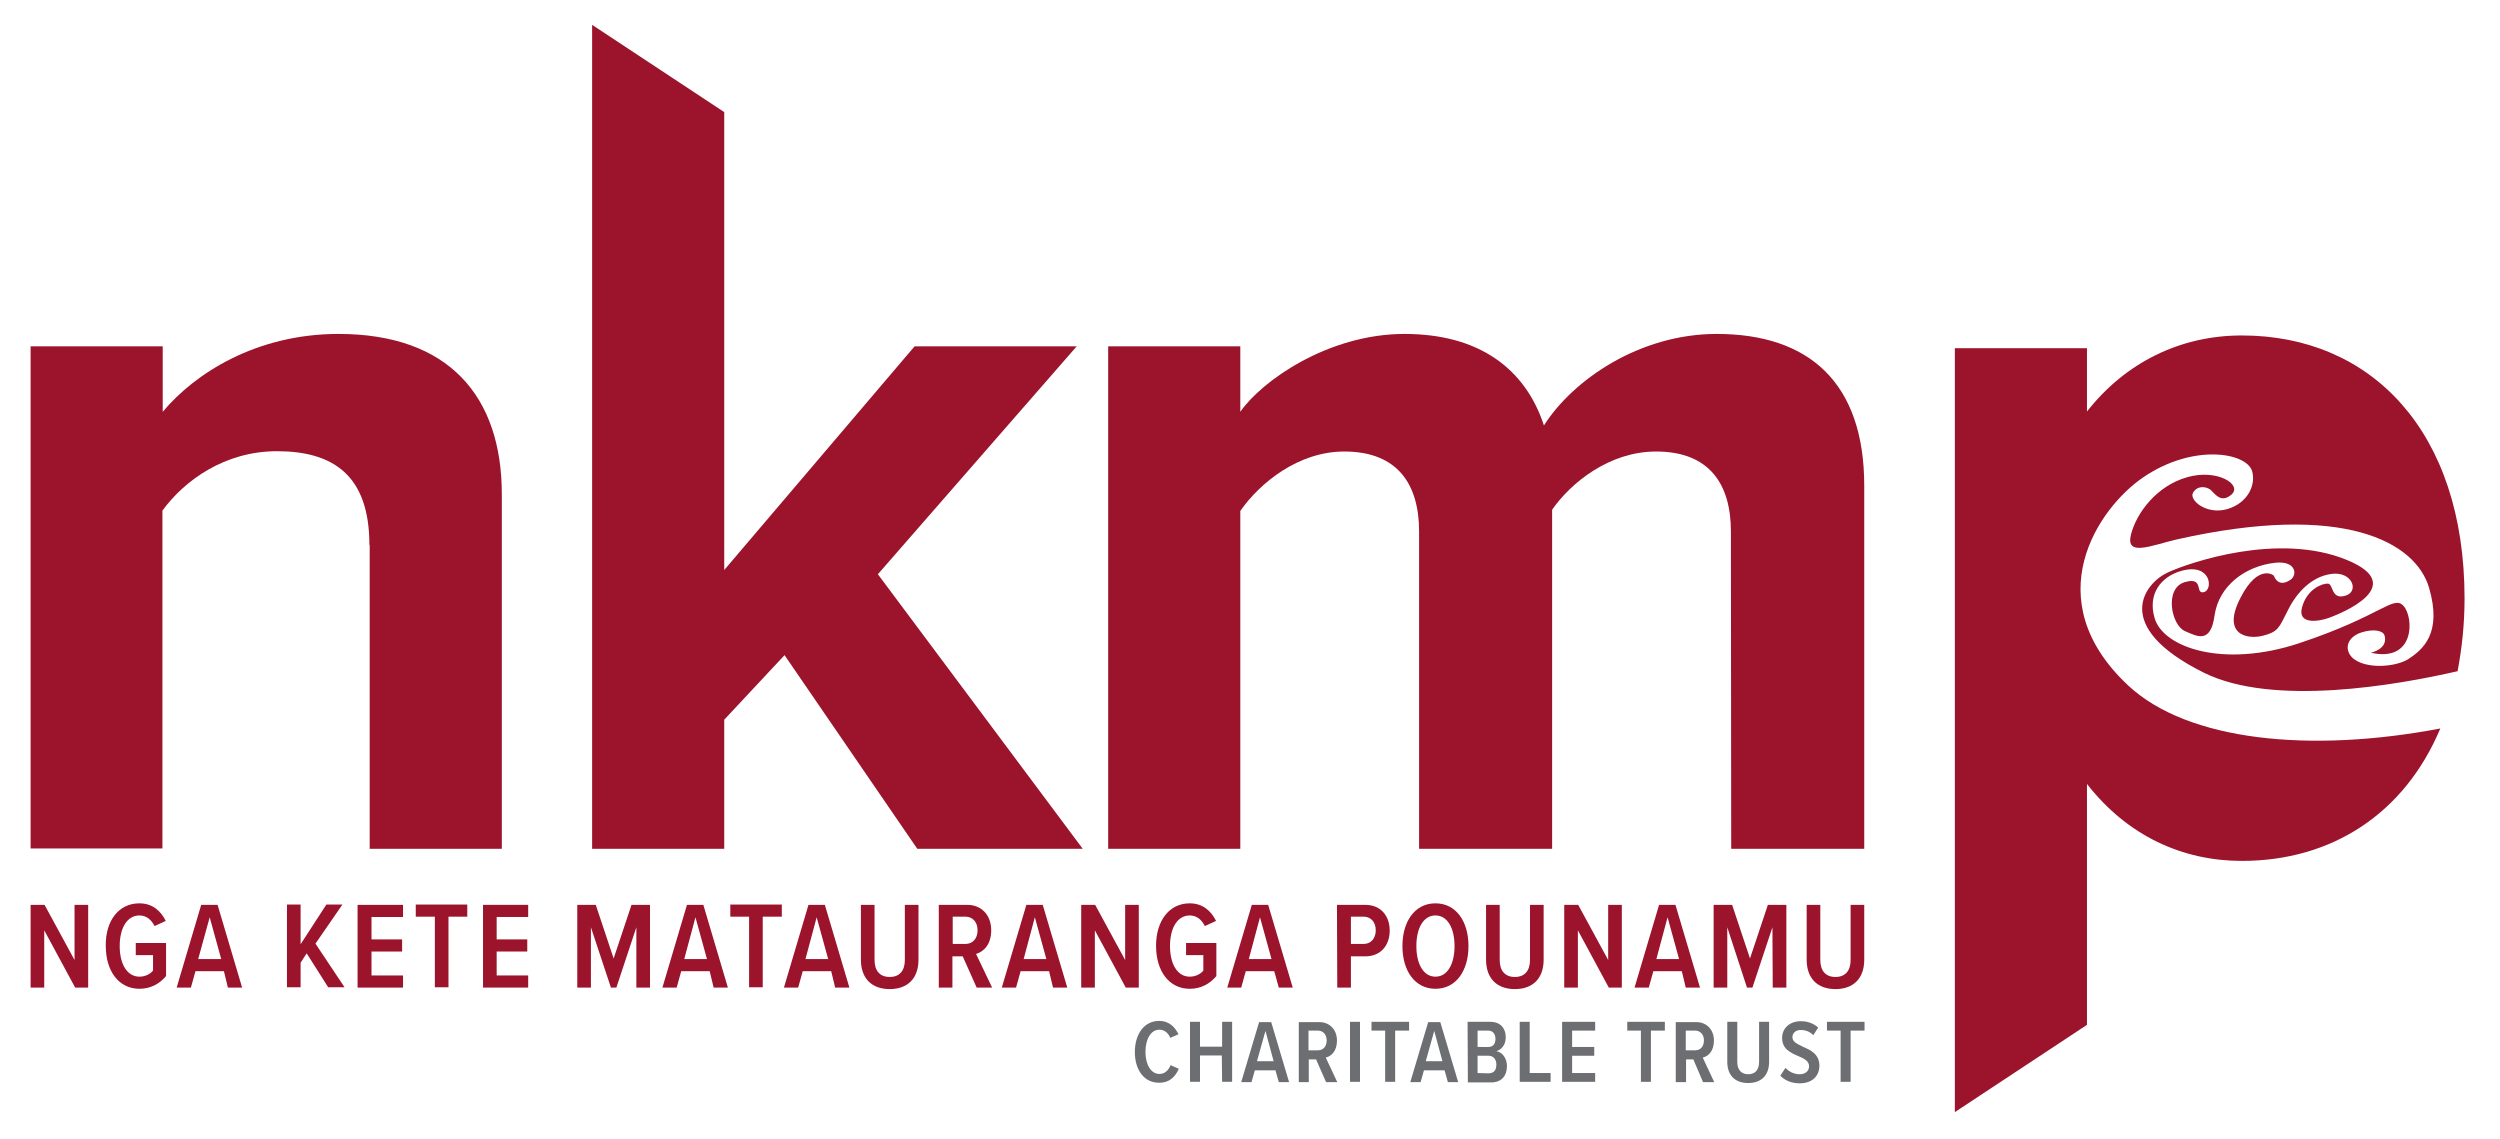 <?xml version="1.0" encoding="utf-8"?>
<!-- Generator: Adobe Illustrator 24.1.1, SVG Export Plug-In . SVG Version: 6.00 Build 0)  -->
<svg version="1.1" id="Layer_1" xmlns="http://www.w3.org/2000/svg" xmlns:xlink="http://www.w3.org/1999/xlink" x="0px" y="0px"
	 viewBox="0 0 825 376" style="enable-background:new 0 0 825 376;" xml:space="preserve">
<style type="text/css">
	.st0{fill:#9C132C;}
	.st1{fill:#6D6E71;}
</style>
<g>
	<path class="st0" d="M121.9,179.8c0-23-12-30.9-30.5-30.9c-17.2,0-30.5,9.6-37.8,19.6V280H10.1V114.3h43.6v21.6
		c10.6-12.7,30.9-25.7,58-25.7c36.4,0,53.9,20.6,53.9,52.9v117H122V179.8H121.9z"/>
	<path class="st0" d="M258.9,216.2L239,237.5v42.6h-43.6V8.2L239,37v151.1l62.8-73.8h53.5l-65.6,75.2l67.6,90.6h-54.6L258.9,216.2z"
		/>
	<path class="st0" d="M571.2,175.4c0-15.4-6.9-26.4-24.7-26.4c-15.4,0-28.1,10.3-34.3,19.2v111.9h-43.9V175.4
		c0-15.4-6.9-26.4-24.7-26.4c-15.1,0-27.8,10.3-34.3,19.6v111.5h-43.6V114.3h43.6v21.6c6.9-10,28.8-25.7,54.2-25.7
		c24.4,0,39.8,11.3,46,30.2c9.6-15.1,31.6-30.2,57-30.2c30.5,0,48.7,16.1,48.7,50.1v119.8h-43.9L571.2,175.4L571.2,175.4z"/>
	<g>
		<g>
			<path class="st0" d="M14.6,307v18.9h-4.5v-27.3h4.6l9.9,18.2v-18.2h4.5v27.3h-4.3L14.6,307z"/>
			<path class="st0" d="M46,298.1c4.4,0,7.1,2.6,8.7,5.8l-3.7,1.7c-1-2-2.6-3.5-5-3.5c-3.9,0-6.5,3.9-6.5,10.1s2.6,10.1,6.5,10.1
				c2,0,3.6-0.9,4.5-2v-5.1h-5.7v-4h10v10.9c-2.2,2.6-5.1,4.2-8.8,4.2c-6.7,0-11.1-5.7-11.1-14.2C34.8,303.8,39.2,298.1,46,298.1z"
				/>
			<path class="st0" d="M73.9,320.5h-9.4l-1.5,5.4h-4.7l8.1-27.3h5.4l8.1,27.3h-4.7L73.9,320.5z M65.4,316.5H73l-3.8-13.8
				L65.4,316.5z"/>
			<path class="st0" d="M101.2,314.6l-2,3.1v8.1h-4.5v-27.3h4.5v13.1l8.5-13.1h5.3l-8.9,12.9l9.6,14.4h-5.4L101.2,314.6z"/>
			<path class="st0" d="M118,298.6h15v4h-10.4v7.4h10.1v4h-10.1v7.9H133v4h-15V298.6z"/>
			<path class="st0" d="M143.5,302.5h-6.3v-4h17v4H148v23.3h-4.5V302.5z"/>
			<path class="st0" d="M159.4,298.6h14.9v4h-10.4v7.4H174v4h-10.1v7.9h10.4v4h-14.9V298.6z"/>
			<path class="st0" d="M210,306l-6.6,19.9h-1.8L195,306v19.9h-4.5v-27.3h6.1l5.9,17.7l5.9-17.7h6.1v27.3H210V306z"/>
			<path class="st0" d="M234.2,320.5h-9.4l-1.5,5.4h-4.7l8.1-27.3h5.4l8.1,27.3h-4.7L234.2,320.5z M225.8,316.5h7.5l-3.8-13.8
				L225.8,316.5z"/>
			<path class="st0" d="M247.3,302.5H241v-4h17v4h-6.3v23.3h-4.5v-23.3H247.3z"/>
			<path class="st0" d="M274.3,320.5h-9.4l-1.5,5.4h-4.7l8.1-27.3h5.4l8.1,27.3h-4.7L274.3,320.5z M265.8,316.5h7.5l-3.8-13.8
				L265.8,316.5z"/>
			<path class="st0" d="M284.1,298.6h4.5v18.2c0,3.6,1.8,5.6,5,5.6s5-2,5-5.6v-18.2h4.5v18.1c0,6.2-3.6,9.7-9.5,9.7
				s-9.5-3.5-9.5-9.7V298.6z"/>
			<path class="st0" d="M317.7,315.6h-3.4v10.3h-4.5v-27.3h9.4c4.7,0,7.9,3.4,7.9,8.4c0,4.8-2.6,7.1-5,7.8l5.3,11.1h-5.1
				L317.7,315.6z M318.6,302.5h-4.2v9h4.2c2.4,0,4-1.8,4-4.5S321,302.5,318.6,302.5z"/>
			<path class="st0" d="M346.2,320.5h-9.4l-1.5,5.4h-4.7l8.1-27.3h5.4l8.1,27.3h-4.7L346.2,320.5z M337.8,316.5h7.5l-3.8-13.8
				L337.8,316.5z"/>
			<path class="st0" d="M361.3,307v18.9h-4.5v-27.3h4.6l9.9,18.2v-18.2h4.5v27.3h-4.3L361.3,307z"/>
			<path class="st0" d="M392.6,298.1c4.4,0,7.1,2.6,8.7,5.8l-3.7,1.7c-1-2-2.6-3.5-5-3.5c-3.9,0-6.5,3.9-6.5,10.1s2.6,10.1,6.5,10.1
				c2,0,3.6-0.9,4.5-2v-5.1h-5.7v-4h10v10.9c-2.2,2.6-5.1,4.2-8.8,4.2c-6.7,0-11.1-5.7-11.1-14.2
				C381.5,303.8,385.9,298.1,392.6,298.1z"/>
			<path class="st0" d="M420.5,320.5h-9.4l-1.5,5.4H405l8.1-27.3h5.4l8.1,27.3H422L420.5,320.5z M412.1,316.5h7.5l-3.8-13.8
				L412.1,316.5z"/>
			<path class="st0" d="M441.2,298.6h9.3c5.4,0,8.1,3.9,8.1,8.5s-2.7,8.5-8.1,8.5h-4.7v10.3h-4.5L441.2,298.6L441.2,298.6z
				 M450,302.5h-4.2v9h4.2c2.4,0,4-1.8,4-4.5S452.4,302.5,450,302.5z"/>
			<path class="st0" d="M473.7,298.1c6.9,0,10.9,6.1,10.9,14.1s-4,14.1-10.9,14.1s-10.9-6.1-10.9-14.1
				C462.8,304.2,466.8,298.1,473.7,298.1z M473.7,302.1c-4.1,0-6.3,4.4-6.3,10.1s2.2,10.1,6.3,10.1c4.1,0,6.3-4.4,6.3-10.1
				S477.8,302.1,473.7,302.1z"/>
			<path class="st0" d="M490.4,298.6h4.5v18.2c0,3.6,1.8,5.6,5,5.6s5-2,5-5.6v-18.2h4.5v18.1c0,6.2-3.6,9.7-9.5,9.7
				s-9.5-3.5-9.5-9.7V298.6z"/>
			<path class="st0" d="M520.7,307v18.9h-4.5v-27.3h4.6l9.9,18.2v-18.2h4.5v27.3h-4.3L520.7,307z"/>
			<path class="st0" d="M555,320.5h-9.4l-1.5,5.4h-4.7l8.1-27.3h5.4l8.1,27.3h-4.7L555,320.5z M546.6,316.5h7.5l-3.8-13.8
				L546.6,316.5z"/>
			<path class="st0" d="M584.9,306l-6.6,19.9h-1.8L570,306v19.9h-4.5v-27.3h6.1l5.9,17.7l5.9-17.7h6.1v27.3H585L584.9,306L584.9,306
				z"/>
			<path class="st0" d="M596.2,298.6h4.5v18.2c0,3.6,1.8,5.6,5,5.6s5-2,5-5.6v-18.2h4.5v18.1c0,6.2-3.6,9.7-9.5,9.7
				s-9.5-3.5-9.5-9.7V298.6z"/>
		</g>
	</g>
	<g>
		<g>
			<path class="st1" d="M374.5,347.2c0-6,3.1-10.3,8-10.3c3.5,0,5.3,2.2,6.4,4.4l-2.7,1.2c-0.7-1.6-1.9-2.7-3.6-2.7
				c-2.8,0-4.6,3.1-4.6,7.3c0,4.2,1.8,7.3,4.6,7.3c1.8,0,3-1.2,3.7-2.9l2.7,1.2c-1,2.3-2.8,4.6-6.4,4.6
				C377.6,357.4,374.5,353.1,374.5,347.2z"/>
			<path class="st1" d="M403.2,348.3H396v8.7h-3.3v-19.8h3.3v8.2h7.3v-8.2h3.3V357h-3.3L403.2,348.3L403.2,348.3z"/>
			<path class="st1" d="M420.9,353.2h-6.8l-1.1,3.9h-3.4l5.9-19.8h4l5.9,19.8H422L420.9,353.2z M414.8,350.2h5.5l-2.7-10
				L414.8,350.2z"/>
			<path class="st1" d="M434.3,349.6h-2.4v7.5h-3.3v-19.8h6.8c3.4,0,5.8,2.5,5.8,6.1c0,3.5-1.9,5.2-3.7,5.6l3.8,8.1h-3.7
				L434.3,349.6z M434.9,340.1h-3.1v6.5h3.1c1.8,0,2.9-1.3,2.9-3.3C437.8,341.4,436.6,340.1,434.9,340.1z"/>
			<path class="st1" d="M445.5,337.2h3.3V357h-3.3V337.2z"/>
			<path class="st1" d="M457.1,340.1h-4.5v-2.9H465v2.9h-4.6V357h-3.3V340.1z"/>
			<path class="st1" d="M476.7,353.2h-6.8l-1.1,3.9h-3.4l5.9-19.8h4l5.9,19.8h-3.4L476.7,353.2z M470.5,350.2h5.5l-2.7-10
				L470.5,350.2z"/>
			<path class="st1" d="M484.3,337.2h7.5c3.4,0,5.1,2.2,5.1,5.1c0,2.5-1.4,4.1-3.1,4.6c2,0.3,3.5,2.4,3.5,4.9c0,3.1-1.7,5.4-5.2,5.4
				h-7.7L484.3,337.2L484.3,337.2z M491.1,345.5c1.7,0,2.4-1.1,2.4-2.7c0-1.5-0.8-2.7-2.4-2.7h-3.5v5.4L491.1,345.5L491.1,345.5z
				 M491.2,354.2c1.8,0,2.6-1.1,2.6-2.9c0-1.6-0.9-2.9-2.6-2.9h-3.6v5.7L491.2,354.2L491.2,354.2z"/>
			<path class="st1" d="M501.5,337.2h3.3v16.9h6.9v2.9h-10.2L501.5,337.2L501.5,337.2z"/>
			<path class="st1" d="M515.5,337.2h10.9v2.9h-7.6v5.4h7.3v2.9h-7.3v5.7h7.6v2.9h-10.9V337.2z"/>
			<path class="st1" d="M541.5,340.1H537v-2.9h12.4v2.9h-4.6V357h-3.3L541.5,340.1L541.5,340.1z"/>
			<path class="st1" d="M558.8,349.6h-2.4v7.5H553v-19.8h6.8c3.4,0,5.8,2.5,5.8,6.1c0,3.5-1.9,5.2-3.7,5.6l3.8,8.1H562L558.8,349.6z
				 M559.4,340.1h-3.1v6.5h3.1c1.8,0,2.9-1.3,2.9-3.3C562.3,341.4,561.1,340.1,559.4,340.1z"/>
			<path class="st1" d="M570,337.2h3.3v13.2c0,2.6,1.3,4.1,3.6,4.1s3.6-1.4,3.6-4.1v-13.2h3.3v13.2c0,4.5-2.6,7-6.9,7
				s-6.9-2.5-6.9-7L570,337.2L570,337.2z"/>
			<path class="st1" d="M589.2,352.4c1.1,1.2,2.8,2.1,4.7,2.1c2,0,3.1-1.2,3.1-2.6c0-1.8-1.7-2.6-3.6-3.4c-2.5-1.1-5.3-2.3-5.3-6
				c0-3.1,2.4-5.5,6.2-5.5c2.3,0,4.3,0.8,5.7,2.1l-1.6,2.5c-1.2-1.2-2.6-1.7-4.2-1.7c-1.6,0-2.7,1-2.7,2.4c0,1.5,1.6,2.2,3.4,3.1
				c2.5,1.1,5.5,2.4,5.5,6.3c0,3.2-2.2,5.8-6.5,5.8c-2.8,0-4.9-1-6.4-2.5L589.2,352.4z"/>
			<path class="st1" d="M607.4,340.1h-4.5v-2.9h12.4v2.9h-4.6V357h-3.3L607.4,340.1L607.4,340.1z"/>
		</g>
	</g>
	<path class="st0" d="M702.4,226.3c-30.6-28.5-10-58.7,4.9-68.8c16.4-11.2,34.1-8.2,35.9-2c1.3,4.5-1.4,10.5-8.2,12.5
		c-6.9,2-12.7-3-11.3-5.4s4.1-2.1,5.6-1.1c1.4,1,3.4,4.9,7.1,1.7c3.7-3.3-4.8-8.6-14.7-5.7c-9.9,2.8-16.7,11.7-18.5,19
		c-1.8,7.4,6.9,3.4,15.2,1.5c55.1-12.4,78.8,0.9,83.2,16s-2.1,20.4-7,23.6c-5.7,3.3-18,3.1-19.7-2.8c-0.8-2.8,1.4-5.3,4.7-6.2
		c3.4-1,6.7-0.7,7.3,1.1c1.3,4.5-4.5,5.7-4.5,5.7c14.6,3.3,14.2-11.6,10.8-15.4c-3.4-3.8-7.1,3.2-34.6,12.3
		c-24.8,8.2-44.8,1.5-47.6-8.4c-2.3-7.9,2.1-13.6,8.8-15.5c9.9-2.8,10.6,6.2,7.5,7s0.2-5.2-6.3-3.3c-6.9,2-4.5,14.3,0.1,16.2
		c3.8,1.6,8.4,4.4,9.7-5.2c1.4-9.7,10-16.3,20.1-17.4c6.8-0.7,7.3,4,5,5.6s-4.4,1.5-5.6-1.4c0,0-5-4-10.8,7.1
		c-6.6,12.5,2.1,14.1,7.2,12.8c5.1-1.3,5.3-2.5,8.3-8.4c2.9-5.9,7.8-11.1,14.3-12c7-1,9.4,5.9,4.6,7.2c-4.7,1.4-3.9-4-5.7-4
		c-1.8-0.1-6.8,1.7-8.5,7.7c-1.7,5.9,5.4,4.9,9.1,3.5c3.8-1.4,26.3-10.5,5.7-19c-22.5-9.3-51.9,0.8-59.1,4.1
		c-7.5,3.4-19.1,17.7,11.9,33.1c22.8,11.3,63.6,4.1,83.7-0.5c1.4-7.4,2.3-15.4,2.3-24c0-55.3-30.9-86.8-73.5-86.8
		c-20.3,0-38.4,8.9-51.1,25.1v-20.9h-43.6V367l43.6-28.8v-79.5c13.4,17.2,31.6,25.4,51.1,25.4c29.7,0,53.7-15.6,65.5-43.7
		C762.2,248.6,722,244.5,702.4,226.3z"/>
</g>
</svg>
